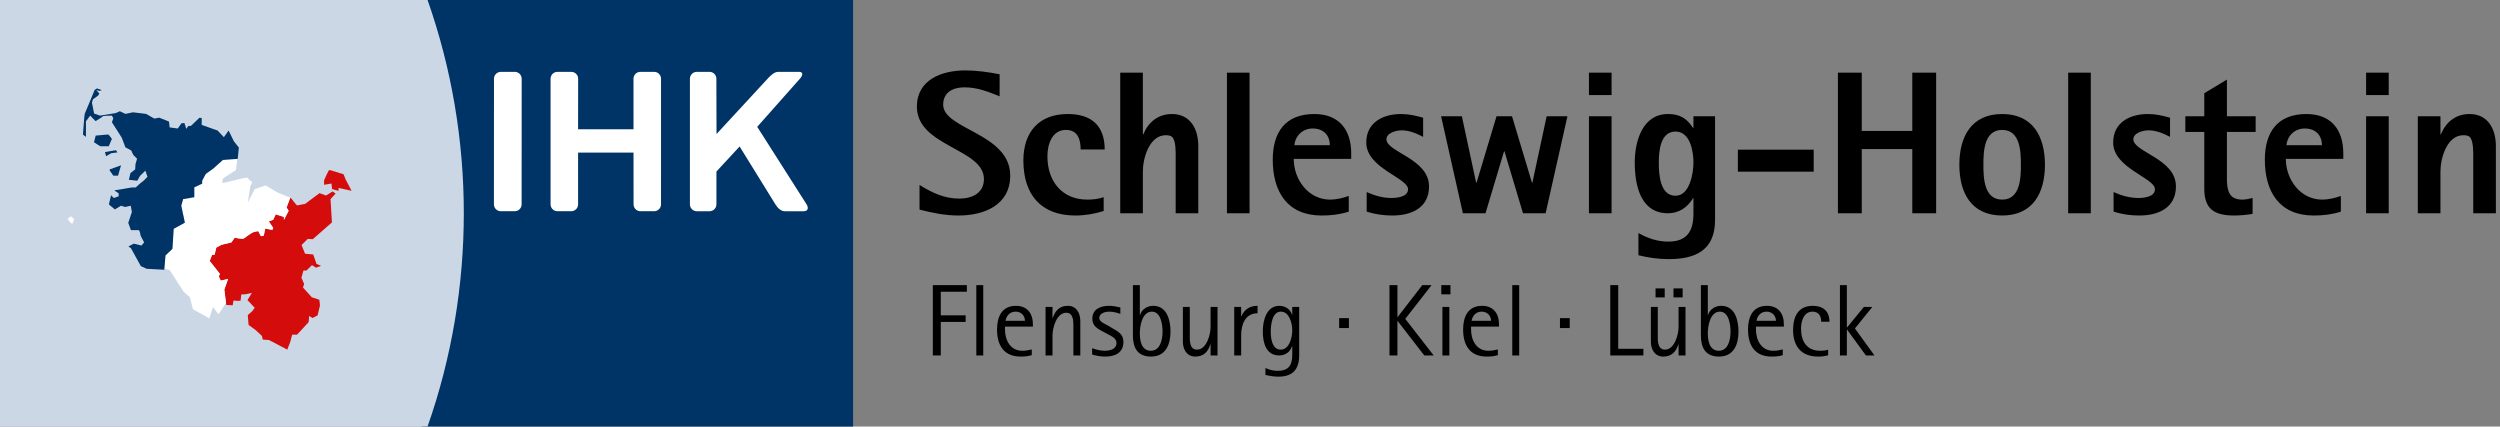 <svg xmlns="http://www.w3.org/2000/svg" width="1055" height="180" viewBox="0 0 1055 180" fill="none"><rect x="0" y="0" width="1055" height="180" fill="#808080" stroke="none"/><g clip-path="url(#clip0)"><g clip-path="url(#clip1)"><path d="M426.312 74.09C426.312 56.202 398.018 54.654 398.018 44.162C398.018 38.916 402.232 36.852 406.962 36.852C412.466 36.852 416.852 38.658 421.84 40.636V31.348C417.024 30.402 412.208 29.714 407.306 29.714C397.502 29.714 386.924 33.584 386.924 45.022C386.924 61.878 415.218 62.652 415.218 75.552C415.218 81.572 410.144 83.808 404.812 83.808C398.448 83.808 393.288 81.314 388.042 78.046V88.452C393.46 89.828 398.792 90.946 404.468 90.946C415.304 90.946 426.312 86.56 426.312 74.09ZM466.178 63.082C466.178 53.02 460.588 48.118 450.612 48.118C438.314 48.118 431.864 55.858 431.864 67.726C431.864 82.002 439.174 90.946 453.794 90.946C457.836 90.946 461.878 90.258 465.748 89.054V83.206C463.512 83.98 461.19 84.238 458.868 84.238C448.032 84.238 442.012 76.326 442.012 66.006C442.012 61.104 443.818 54.826 449.838 54.826C454.826 54.826 456.03 58.868 456.03 63.082H466.178ZM505.681 90V61.62C505.681 54.568 502.413 48.118 494.587 48.118C488.739 48.118 484.611 51.472 482.461 56.718H482.289V30.66H472.743V90H482.289V72.284C482.289 66.78 485.041 57.062 491.921 57.062C492.867 57.062 493.985 57.148 494.673 57.836C496.307 59.384 496.135 64.63 496.135 66.608V90H505.681ZM527.314 90V30.66H517.768V90H527.314ZM570.21 67.038V64.716C570.21 54.74 565.05 48.118 554.644 48.118C542.432 48.118 537.1 55.772 537.1 67.382C537.1 80.884 543.206 90.946 557.74 90.946C561.61 90.946 565.48 90.516 569.178 89.312V82.69C566.77 83.55 563.932 84.238 561.352 84.238C552.064 84.238 545.958 75.724 545.958 67.038H570.21ZM561.18 61.276H546.216C546.646 57.148 549.828 54.224 553.956 54.224C558.342 54.224 561.18 56.89 561.18 61.276ZM603.053 78.648C603.053 66.952 585.079 64.2 585.079 58.782C585.079 56.03 589.293 54.998 591.443 54.998C594.711 54.998 597.721 56.288 600.559 57.75V49.666C597.463 48.806 594.453 48.118 591.271 48.118C583.617 48.118 576.565 51.644 576.565 60.158C576.565 70.994 594.195 75.036 594.195 79.852C594.195 83.12 589.551 83.55 587.143 83.55C583.531 83.55 580.005 82.518 576.737 81.056V89.312C580.263 90.43 583.875 90.946 587.573 90.946C595.571 90.946 603.053 87.764 603.053 78.648ZM661.457 49.064H652.685L646.665 77.1H646.493L638.065 49.064H631.529L623.101 77.1H622.929L616.909 49.064H608.137L617.339 90H626.885L634.711 63.856H634.883L642.709 90H652.255L661.457 49.064ZM680.082 40.12V30.66H670.536V40.12H680.082ZM680.082 90V49.064H670.536V90H680.082ZM723.752 92.838V49.064H714.636V53.966H714.464C711.798 49.924 708.874 48.118 703.886 48.118C693.05 48.118 689.868 59.728 689.868 68.586C689.868 77.96 692.19 90 703.886 90C708.53 90 712.142 87.506 714.464 83.636H714.636V90C714.636 97.31 712.142 101.954 704.058 101.954C699.414 101.954 695.372 100.578 691.416 98.342V107.716C695.63 108.748 699.844 109.35 704.23 109.35C715.668 109.35 723.752 105.48 723.752 92.838ZM714.636 68.586C714.636 73.058 713.088 82.604 707.068 82.604C700.446 82.604 700.016 73.402 700.016 68.586C700.016 63.856 700.618 55.514 707.068 55.514C713.26 55.514 714.636 63.856 714.636 68.586ZM765.376 72.456V63.168H733.384V72.456H765.376ZM817.052 90V30.66H806.99V55.256H785.662V30.66H775.6V90H785.662V62.91H806.99V90H817.052ZM862.966 69.532C862.966 57.664 857.892 48.118 844.906 48.118C831.92 48.118 826.846 57.664 826.846 69.532C826.846 81.4 831.92 90.946 844.906 90.946C857.892 90.946 862.966 81.4 862.966 69.532ZM852.818 69.532C852.818 75.122 852.56 84.238 844.906 84.238C837.252 84.238 836.994 75.122 836.994 69.532C836.994 63.942 837.252 54.826 844.906 54.826C852.56 54.826 852.818 63.942 852.818 69.532ZM882.316 90V30.66H872.77V90H882.316ZM918.246 78.648C918.246 66.952 900.272 64.2 900.272 58.782C900.272 56.03 904.486 54.998 906.636 54.998C909.904 54.998 912.914 56.288 915.752 57.75V49.666C912.656 48.806 909.646 48.118 906.464 48.118C898.81 48.118 891.758 51.644 891.758 60.158C891.758 70.994 909.388 75.036 909.388 79.852C909.388 83.12 904.744 83.55 902.336 83.55C898.724 83.55 895.198 82.518 891.93 81.056V89.312C895.456 90.43 899.068 90.946 902.766 90.946C910.764 90.946 918.246 87.764 918.246 78.648ZM951.882 55.686V49.064H939.756V33.584L930.21 39.346V49.064H922.212V55.686H930.21V79.68C930.21 88.194 934.424 90.946 942.766 90.946C945.346 90.946 948.012 90.688 950.592 90.258V83.55C949.13 83.894 947.668 84.238 946.206 84.238C940.272 84.238 939.756 79.852 939.756 75.036V55.686H951.882ZM988.872 67.038V64.716C988.872 54.74 983.712 48.118 973.306 48.118C961.094 48.118 955.762 55.772 955.762 67.382C955.762 80.884 961.868 90.946 976.402 90.946C980.272 90.946 984.142 90.516 987.84 89.312V82.69C985.432 83.55 982.594 84.238 980.014 84.238C970.726 84.238 964.62 75.724 964.62 67.038H988.872ZM979.842 61.276H964.878C965.308 57.148 968.49 54.224 972.618 54.224C977.004 54.224 979.842 56.89 979.842 61.276ZM1008.04 40.12V30.66H998.495V40.12H1008.04ZM1008.04 90V49.064H998.495V90H1008.04ZM1053.26 90V61.62C1053.26 54.568 1049.99 48.118 1042.16 48.118C1036.32 48.118 1032.19 51.472 1030.04 56.718H1029.87V49.064H1020.32V90H1029.87V72.284C1029.87 66.78 1032.62 57.062 1039.5 57.062C1040.44 57.062 1041.56 57.148 1042.25 57.836C1043.88 59.384 1043.71 64.63 1043.71 66.608V90H1053.26Z" fill="black"></path><path d="M408.017 123.125V120.33H393.655V150H397.009V135.853H407.501V133.058H397.009V123.125H408.017ZM414.931 150V120.33H412.007V150H414.931ZM435.881 137.831V136.842C435.881 132.327 433.516 129.059 428.743 129.059C422.723 129.059 420.745 133.746 420.745 139.078C420.745 145.7 423.626 150.473 430.721 150.473C432.312 150.473 433.903 150.344 435.408 149.871V147.463C434.032 147.807 432.785 148.022 431.366 148.022C426.335 148.022 424.099 143.507 424.099 139.035V137.831H435.881ZM432.527 135.38H424.314C424.744 133.144 426.206 131.51 428.614 131.51C430.85 131.51 432.527 133.144 432.527 135.38ZM455.89 150V135.38C455.89 132.155 454.256 129.059 450.644 129.059C447.075 129.059 445.269 131.123 444.237 134.262H444.151V129.532H441.227V150H444.151V141.572C444.151 138.347 445.871 131.983 449.956 131.983C453.31 131.983 452.966 136.326 452.966 138.648V150H455.89ZM474.079 144.281C474.079 140.927 471.8 139.938 469.306 138.433L467.586 137.401C466.382 136.67 463.888 135.896 463.888 134.176C463.888 132.198 466.425 131.51 468.016 131.51C469.564 131.51 471.327 131.897 472.789 132.456V129.747C471.198 129.36 469.65 129.059 467.973 129.059C464.447 129.059 460.964 130.435 460.964 134.477C460.964 137.616 463.2 138.734 465.608 140.024L467.457 141.013C468.962 141.83 471.155 142.69 471.155 144.711C471.155 147.42 468.36 148.022 466.167 148.022C464.361 148.022 462.598 147.549 460.878 146.947V149.613C462.684 150.172 464.576 150.473 466.468 150.473C470.553 150.473 474.079 148.882 474.079 144.281ZM493.95 139.981C493.95 135.208 492.531 129.059 486.64 129.059C484.103 129.059 481.867 130.478 481.093 132.929H481.007V120.33H478.083V141.572C478.083 146.689 479.975 150.473 485.737 150.473C491.929 150.473 493.95 145.356 493.95 139.981ZM490.596 139.895C490.596 143.077 489.736 148.022 485.651 148.022C481.652 148.022 481.007 143.679 481.007 140.583C481.007 137.53 481.996 131.51 486.081 131.51C489.908 131.51 490.596 137.057 490.596 139.895ZM513.792 150V129.532H510.868V137.96C510.868 141.185 509.191 147.549 505.106 147.549C501.752 147.549 502.096 143.206 502.096 140.884V129.532H499.172V144.152C499.172 147.42 500.806 150.473 504.418 150.473C507.944 150.473 509.836 148.409 510.782 145.27H510.868V150H513.792ZM530.691 132.198V129.059C527.423 129.059 525.144 130.521 523.854 133.488H523.768V129.532H520.844V150H523.768V141.529C523.768 137.057 525.402 132.198 530.691 132.198ZM548.254 150.043V129.532H545.33V132.886H545.244C544.599 130.478 542.32 129.059 539.912 129.059C534.322 129.059 532.903 135.466 532.903 139.895C532.903 144.496 534.193 150 539.826 150C542.363 150 544.47 148.538 545.244 146.087H545.33V149.699C545.33 154.085 543.868 156.493 539.138 156.493C537.332 156.493 535.655 156.063 534.021 155.289V158.256C535.913 158.643 537.59 158.944 539.568 158.944C545.459 158.944 548.254 155.848 548.254 150.043ZM545.33 139.379C545.33 142.303 544.169 147.549 540.428 147.549C536.773 147.549 536.257 142.647 536.257 139.938C536.257 137.272 536.773 131.51 540.514 131.51C544.169 131.51 545.33 136.541 545.33 139.379ZM569.248 138.433V134.262H565.12V138.433H569.248ZM605.019 150L593.022 134.563L604.116 120.33H600.203L589.797 133.789H589.711V120.33H586.357V150H589.711V135.466H589.797L601.063 150H605.019ZM612.095 124.2V120.33H608.225V124.2H612.095ZM611.622 150V129.532H608.698V150H611.622ZM632.572 137.831V136.842C632.572 132.327 630.207 129.059 625.434 129.059C619.414 129.059 617.436 133.746 617.436 139.078C617.436 145.7 620.317 150.473 627.412 150.473C629.003 150.473 630.594 150.344 632.099 149.871V147.463C630.723 147.807 629.476 148.022 628.057 148.022C623.026 148.022 620.79 143.507 620.79 139.035V137.831H632.572ZM629.218 135.38H621.005C621.435 133.144 622.897 131.51 625.305 131.51C627.541 131.51 629.218 133.144 629.218 135.38ZM641.101 150V120.33H638.177V150H641.101ZM662.429 138.433V134.262H658.301V138.433H662.429ZM693.513 150V147.205H682.892V120.33H679.538V150H693.513ZM710.078 125.49V121.706H706.208V125.49H710.078ZM702.51 125.49V121.706H698.64V125.49H702.51ZM711.282 150V129.532H708.358V137.96C708.358 141.185 706.681 147.549 702.596 147.549C699.242 147.549 699.586 143.206 699.586 140.884V129.532H696.662V144.152C696.662 147.42 698.296 150.473 701.908 150.473C705.434 150.473 707.326 148.409 708.272 145.27H708.358V150H711.282ZM733.642 139.981C733.642 135.208 732.223 129.059 726.332 129.059C723.795 129.059 721.559 130.478 720.785 132.929H720.699V120.33H717.775V141.572C717.775 146.689 719.667 150.473 725.429 150.473C731.621 150.473 733.642 145.356 733.642 139.981ZM730.288 139.895C730.288 143.077 729.428 148.022 725.343 148.022C721.344 148.022 720.699 143.679 720.699 140.583C720.699 137.53 721.688 131.51 725.773 131.51C729.6 131.51 730.288 137.057 730.288 139.895ZM752.796 137.831V136.842C752.796 132.327 750.431 129.059 745.658 129.059C739.638 129.059 737.66 133.746 737.66 139.078C737.66 145.7 740.541 150.473 747.636 150.473C749.227 150.473 750.818 150.344 752.323 149.871V147.463C750.947 147.807 749.7 148.022 748.281 148.022C743.25 148.022 741.014 143.507 741.014 139.035V137.831H752.796ZM749.442 135.38H741.229C741.659 133.144 743.121 131.51 745.529 131.51C747.765 131.51 749.442 133.144 749.442 135.38ZM772.031 135.767C772.031 131.338 769.365 129.059 765.022 129.059C758.744 129.059 756.68 133.703 756.68 139.293C756.68 146.13 760.163 150.473 767.215 150.473C768.72 150.473 770.053 150.344 771.472 149.914V147.592C770.397 147.936 769.279 148.022 768.161 148.022C762.356 148.022 760.034 143.937 760.034 138.648C760.034 135.595 761.152 131.51 764.893 131.51C767.516 131.51 768.548 133.402 768.548 135.767H772.031ZM791.028 150L782.772 138.605L790.125 129.532H786.556L779.461 138.175H779.375V120.33H776.451V150H779.375V139.078H779.461L787.416 150H791.028Z" fill="black"></path><path fill-rule="evenodd" clip-rule="evenodd" d="M357.99 180L177.872 179.998C198.21 122.045 198.261 58.029 177.868 0L360 0.002V180" fill="#003366"></path><path fill-rule="evenodd" clip-rule="evenodd" d="M337.563 33.223C339.001 31.619 338.864 30.319 337.259 30.319H329.376C327.773 30.319 326.968 30.145 324.386 32.725L302.371 56.56L302.311 33.223C302.311 31.619 301.01 30.319 299.404 30.319H294.053C292.448 30.319 291.145 31.619 291.145 33.223L291.143 86.238C291.143 87.84 292.444 89.141 294.049 89.141H299.425C301.03 89.141 302.331 87.84 302.331 86.238L302.336 72.376L312.116 61.815L327.216 86.238C328.199 87.84 329.578 89.141 331.184 89.141H339.249C340.856 89.141 341.361 87.84 340.378 86.238L319.55 53.517L337.563 33.223Z" fill="white"></path><path fill-rule="evenodd" clip-rule="evenodd" d="M208.431 86.236C208.431 87.84 209.732 89.14 211.335 89.14H217.216C218.823 89.14 220.124 87.84 220.124 86.236L220.149 33.223C220.149 31.619 218.848 30.318 217.243 30.318H211.366C209.759 30.318 208.46 31.619 208.46 33.223L208.431 86.236Z" fill="white"></path><path fill-rule="evenodd" clip-rule="evenodd" d="M267.332 33.223C267.332 31.619 268.633 30.318 270.238 30.318H276.048C277.656 30.318 278.957 31.619 278.957 33.223L278.949 86.238C278.949 87.84 277.647 89.14 276.042 89.14H270.271C268.666 89.14 267.365 87.84 267.365 86.238L267.344 64.4H243.957L243.961 86.238C243.961 87.84 242.662 89.14 241.055 89.14H235.246C233.641 89.14 232.34 87.84 232.34 86.238L232.342 33.223C232.342 31.619 233.643 30.318 235.248 30.318H241.075C242.678 30.318 243.982 31.619 243.982 33.223L243.957 54.55H267.344L267.332 33.223Z" fill="white"></path><path fill-rule="evenodd" clip-rule="evenodd" d="M180.433 0L0 0.002V180L180.431 179.998C200.802 122.045 200.857 58.029 180.433 0Z" fill="#CCD7E6"></path></g><path d="M140.409 80.775L137.555 82.501L134.834 81.505L128.794 86.019C128.794 86.019 125.609 86.616 125.409 86.683C125.21 86.749 122.821 83.629 122.821 83.629L122.423 83.497L120.896 87.612L121.759 89.005L119.768 92.855V91.594L116.317 90.466L115.255 92.789L113.396 93.452L115.255 96.24L114.923 97.036L111.87 96.505L111.272 99.492L110.078 99.691L108.949 97.567C108.949 97.567 107.622 97.766 106.825 98.032C106.029 98.297 103.308 100.355 102.843 100.687C102.378 101.019 98.993 100.355 98.993 100.355L97.6 102.346L93.418 103.342L91.228 104.536L90.498 107.59H89.436L88.839 109.116L88.44 110.178L92.755 115.621L92.29 116.682L93.086 118.474L96.206 117.744L94.613 122.258C94.613 122.258 95.078 125.576 95.476 128.696L98.197 128.828L98.529 126.837L100.454 126.97L101.516 126.904L101.848 124.249L103.64 124.182L106.294 123.585L104.436 126.638L107.489 129.89L106.361 131.417L104.569 132.944L104.901 137.125L107.821 139.249L110.542 141.771L110.874 143.297L113.529 143.497L121.228 147.545L122.489 144.293L123.286 141.24H125.343L130.255 135.93L130.454 133.342L131.914 134.205L134.038 133.076L135.033 128.895L134.768 126.505L131.582 125.444L127.865 121.328L128.33 119.802L127.201 117.213L128.064 114.16H129.325L131.648 111.904L133.374 112.966L135.498 112.169L133.573 111.373L132.179 107.39L128.728 107.059L127.268 103.408L129.856 100.82L131.98 100.952L140.078 93.851L139.48 84.028L141.604 81.705L140.409 80.775Z" fill="#D50C0C"></path><path d="M136.759 76.129C136.759 76.129 138.551 71.748 139.015 71.748C139.414 71.748 144.989 73.54 144.989 73.54L145.852 75.73L148.374 80.509L142.865 79.314C142.865 79.314 142.998 80.509 142.799 80.509C142.599 80.509 140.144 79.779 140.144 79.779L139.878 77.456L136.759 77.987V76.129Z" fill="#D50C0C"></path><path d="M94.68 122.192L96.273 117.679L93.154 118.409L92.357 116.617L92.822 115.555L88.507 110.112L88.906 109.05L89.503 107.524H90.565L91.295 104.471L93.485 103.276L97.667 102.28L99.061 100.289C99.061 100.289 102.446 100.953 102.91 100.621C103.375 100.289 106.096 98.232 106.892 97.966C107.689 97.701 109.016 97.502 109.016 97.502L110.145 99.626L111.339 99.426L111.937 96.44L114.99 96.971L115.322 96.174L113.463 93.386L115.322 92.723L116.384 90.4L119.835 91.528V92.789L121.826 88.94L120.963 87.546L122.49 83.431L117.512 81.44L112.069 78.254L107.423 79.847L104.569 85.555L105.631 78.586L106.428 76.926C106.428 76.926 104.569 75.333 104.304 75.002C104.039 74.67 93.884 77.325 93.884 77.325C93.884 77.325 93.95 75.997 93.884 75.665C93.817 75.333 99.592 71.749 99.592 71.749L100.189 66.772L93.95 67.236L89.835 70.82L86.782 73.01L85.255 75.864V77.126L81.937 78.652V80.245V82.833L77.224 83.63L76.428 86.418L77.954 93.586L73.242 96.174L72.711 104.603L69.791 107.391L69.26 113.431H69.724L71.649 114.028L77.556 123.187L80.145 125.444L81.406 130.488L88.308 134.338L89.901 129.559L92.224 132.612L95.078 128.298H95.41C95.145 125.51 94.68 122.192 94.68 122.192Z" fill="white"></path><path d="M28.507 92.39C28.507 92.39 29.967 94.381 30.432 94.381C30.83 94.381 31.228 92.39 31.228 92.39L29.901 91.262L28.507 92.39Z" fill="white"></path><path d="M94.082 67.504L100.32 67.039L100.785 62.26L98.728 59.672L96.471 55.092L94.48 57.88L91.825 55.092L85.121 52.703V49.782L84.126 49.716L80.608 53.101L79.48 53.167L78.617 54.362L77.82 51.907L76.559 52.039L75.033 54.23L71.582 53.765L71.316 51.309L67.201 49.65L65.144 50.048L61.626 48.057L56.117 47.393L52.931 48.057L50.542 46.929C50.542 46.929 49.015 47.725 48.816 47.725C48.617 47.725 42.179 48.787 42.179 48.787L39.723 47.924L38.794 43.344L39.258 41.884L41.382 40.358L41.913 39.495L40.652 38.035L42.046 38.367L42.909 38.035L40.918 37.305L39.922 37.968C39.922 37.968 35.874 47.858 35.741 48.057C35.608 48.256 35.011 56.818 35.011 56.818L36.272 57.747V51.176L38.064 48.787L40.321 51.11C40.321 51.11 43.44 49.252 43.44 49.053C43.44 48.853 47.223 48.787 47.223 48.787L47.821 49.915L47.223 51.575L51.404 58.145L52.931 62.194C52.931 62.194 55.52 63.455 55.52 63.721C55.52 63.986 56.316 65.446 56.316 65.446L57.843 66.973L57.179 69.23L57.046 71.486L55.055 73.013L54.391 75.867L57.909 76.265L59.104 74.207L61.36 72.017L62.223 74.606C62.223 74.606 60.365 76.597 60.099 76.663C59.834 76.729 57.245 79.119 57.245 79.119H55.52C55.52 79.119 48.617 80.314 48.351 80.314C48.086 80.314 50.077 81.575 50.077 81.575V82.836L48.02 83.566L46.891 82.371C46.891 82.371 45.962 86.022 45.962 86.221C45.962 86.42 48.418 88.145 48.418 88.411C48.683 88.212 51.073 86.818 51.073 86.818L52.798 87.349L55.188 86.818L55.652 89.473L54.126 94.052L55.254 97.106H58.44C59.037 97.106 59.369 99.561 59.369 99.561L60.829 102.283L59.701 103.61L56.449 102.813L54.192 104.008L55.254 104.738L59.435 112.305L61.891 113.433L69.325 113.831L69.856 107.791L72.776 105.004L73.307 96.575L78.02 93.986L76.493 86.818L77.29 84.03L82.002 83.234V80.645V79.052L85.32 77.526V76.265L86.847 73.411L89.9 71.221L94.082 67.504Z" fill="#003366"></path><path d="M39.657 60.004C39.657 60.004 42.179 61.73 42.445 61.73H45.896L47.224 58.61C47.224 58.61 45.896 56.752 45.631 56.752C45.365 56.752 40.387 57.217 40.387 57.217L39.657 60.004Z" fill="#003366"></path><path d="M46.294 71.485V71.95L47.821 74.14H49.812L51.073 69.76L46.294 71.485Z" fill="#003366"></path><path d="M46.559 63.787L44.303 64.185L44.767 65.911L46.958 64.65L49.546 64.318L48.949 63.389L46.559 63.787Z" fill="#003366"></path></g><defs><clipPath id="clip0"><rect width="1055" height="180" fill="white"></rect></clipPath><clipPath id="clip1"><rect width="1080" height="180" fill="white"></rect></clipPath></defs></svg>